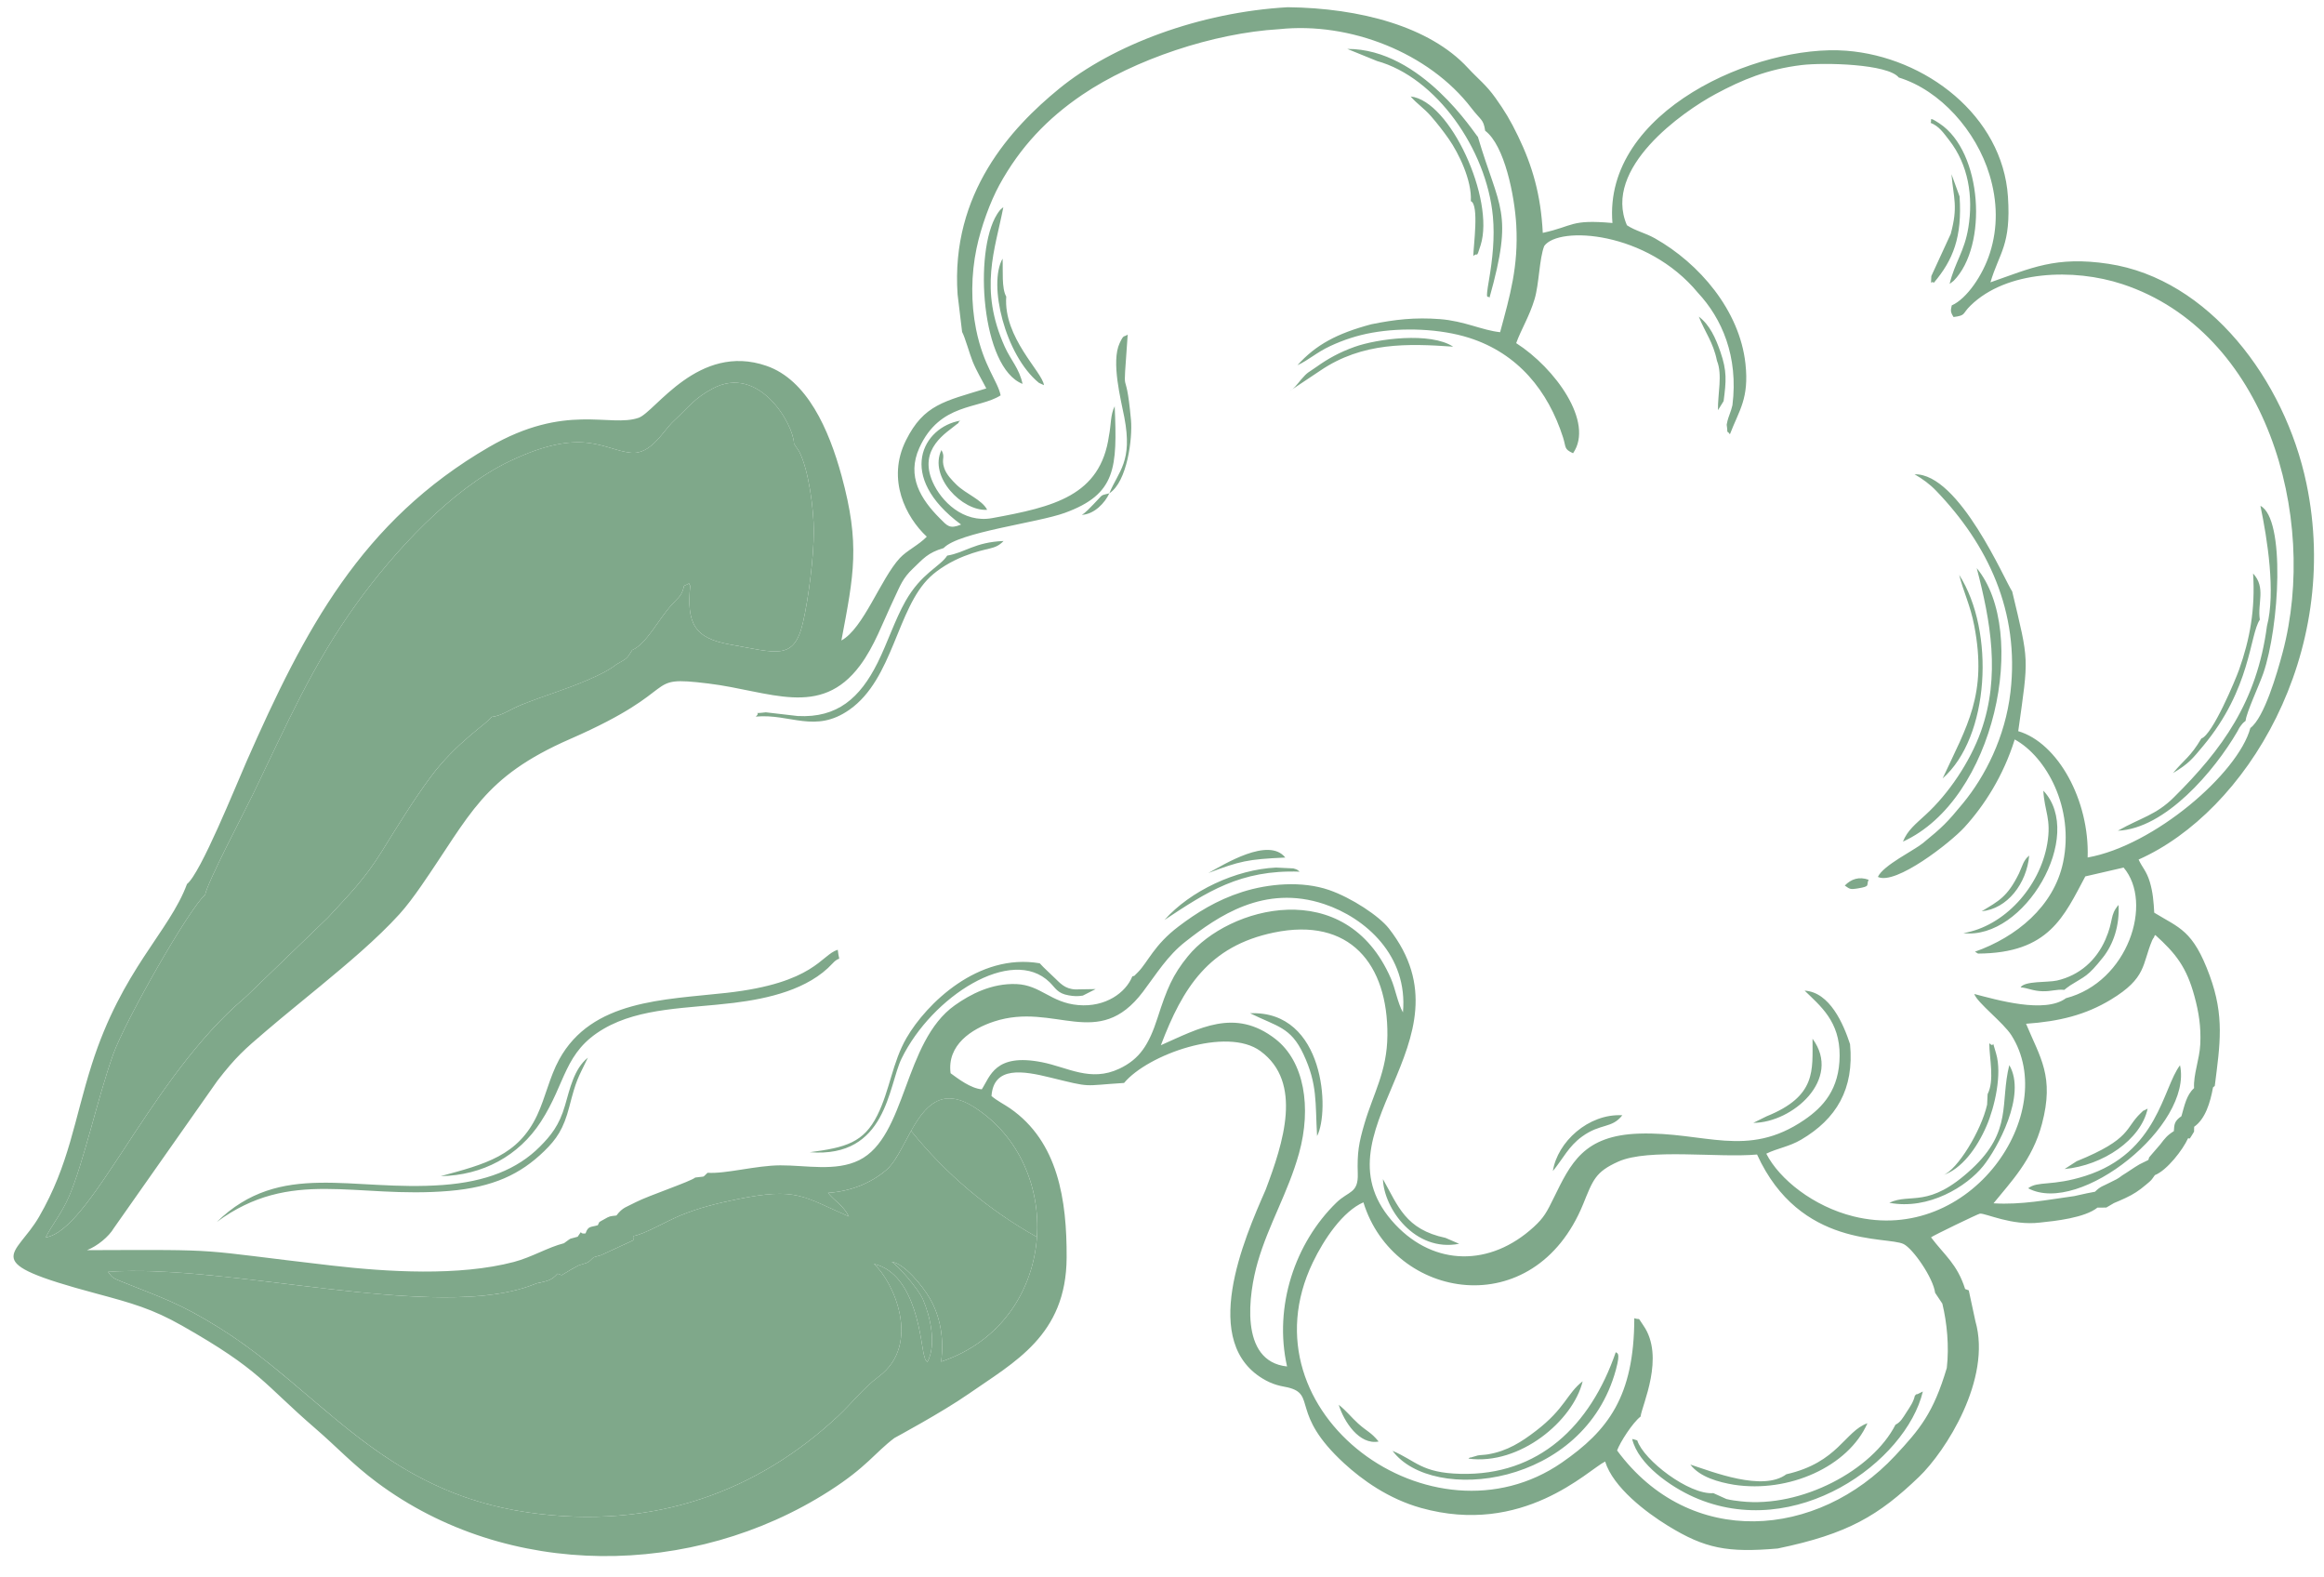 <?xml version="1.0" encoding="UTF-8"?> <svg xmlns="http://www.w3.org/2000/svg" width="84" height="57" viewBox="0 0 84 57" fill="none"><path fill-rule="evenodd" clip-rule="evenodd" d="M41.96 37.768C42.752 35.686 43.693 34.186 46.044 33.698C48.785 33.129 50.168 34.835 50.147 37.414C50.137 38.72 49.636 39.516 49.317 40.606C49.115 41.295 49.051 41.65 49.076 42.406C49.101 43.129 48.743 43.031 48.306 43.455C46.812 44.907 46.031 47.203 46.52 49.378C44.767 49.194 45.137 46.727 45.459 45.61C45.85 44.251 46.558 43.093 46.952 41.678C47.413 40.018 47.144 38.355 46.099 37.544C44.633 36.406 43.338 37.162 41.96 37.769L41.96 37.768ZM40.096 17.826C39.738 17.922 39.906 17.833 39.531 18.214C39.405 18.344 39.231 18.533 39.101 18.605C39.554 18.585 39.942 18.167 40.096 17.826C40.746 17.412 40.939 15.828 40.879 15.177C40.671 12.901 40.566 14.851 40.76 12.091C40.609 12.196 40.624 12.069 40.469 12.4C40.154 13.07 40.519 14.461 40.638 15.078C40.947 16.689 40.43 17.015 40.096 17.826ZM66.679 32C66.86 32.119 66.85 32.152 67.156 32.102C67.63 32.024 67.442 31.991 67.54 31.791C67.198 31.665 66.908 31.764 66.679 32ZM77.335 42.072C77.118 42.197 76.962 42.318 76.705 42.475C76.51 42.626 76.493 42.611 76.257 42.735C75.998 42.871 75.929 42.861 75.722 43.064L75.427 43.121L74.975 43.221C74.008 43.354 73.061 43.544 72.055 43.482C72.659 42.732 73.459 41.927 73.806 40.613C74.261 38.895 73.742 38.223 73.231 36.994C74.442 36.91 75.39 36.67 76.294 36.123C77.595 35.336 77.42 34.856 77.79 33.977C77.798 33.959 77.818 33.925 77.825 33.911C77.831 33.897 77.858 33.882 77.863 33.848C77.868 33.814 77.887 33.805 77.903 33.787C78.634 34.447 79.032 34.94 79.319 36.005C79.474 36.575 79.559 37.105 79.528 37.732C79.501 38.286 79.274 38.83 79.304 39.32C79.027 39.569 78.956 39.957 78.847 40.334C78.581 40.514 78.591 40.641 78.573 40.874C78.326 41.03 78.246 41.139 78.084 41.352L77.75 41.739C77.621 41.907 77.718 41.735 77.651 41.916L77.335 42.072ZM20.912 45.727C21.275 45.6 21.189 45.689 21.456 45.433L21.725 45.356L22.89 44.818L22.884 44.667C23.309 44.596 24.068 44.135 24.599 43.918C25.269 43.645 25.894 43.488 26.632 43.338C28.804 42.896 29.009 43.232 30.683 43.959C30.462 43.538 30.189 43.422 29.929 43.105C30.795 43.043 31.494 42.734 32.028 42.285C32.893 41.559 33.263 38.769 35.207 40.004C38.576 42.143 38.256 47.783 34.017 49.205C34.128 48.364 33.987 47.572 33.608 46.918C33.333 46.444 32.673 45.649 32.229 45.597C32.441 45.707 33.194 46.574 33.359 46.954C33.624 47.563 33.859 48.593 33.519 49.22C33.419 49.092 33.467 49.2 33.398 48.969C33.282 48.579 33.148 46.034 31.587 45.672C32.286 46.289 33.323 48.571 31.772 49.735C31.185 50.175 30.82 50.676 30.29 51.173C27.397 53.88 23.633 55.308 19.102 54.655C13.766 53.886 11.624 50.293 7.941 47.991C6.486 47.081 5.837 46.892 4.405 46.315C4.05 46.172 4.067 46.168 3.906 45.959C8.262 45.645 15.791 47.772 19.244 46.432L19.403 46.372C19.754 46.296 19.93 46.278 20.152 46.024L20.3 46.08L20.642 45.874L20.911 45.726L20.912 45.727ZM20.881 44.689C20.543 44.794 20.708 44.69 20.384 44.925C19.804 45.071 19.221 45.431 18.575 45.601C16.587 46.124 13.984 45.961 11.982 45.73C6.893 45.142 8.338 45.156 3.143 45.175C3.517 45.03 3.934 44.687 4.116 44.377L7.858 39.054C8.523 38.194 8.839 37.918 9.61 37.262C10.307 36.666 10.914 36.183 11.601 35.613C12.522 34.849 13.605 33.95 14.438 33.033C14.695 32.75 14.972 32.376 15.213 32.029C17.011 29.441 17.441 28.088 20.61 26.703C24.813 24.866 23.154 24.401 25.602 24.699C27.829 24.97 29.65 25.976 31.088 24.044C31.606 23.349 31.894 22.521 32.317 21.629C32.549 21.14 32.625 20.899 33.003 20.54C33.366 20.196 33.528 19.974 34.107 19.805C34.654 19.224 37.489 18.897 38.49 18.532C40.347 17.855 40.385 16.908 40.29 14.681C40.132 14.989 40.164 15.346 40.083 15.746C39.777 17.918 38.081 18.316 35.863 18.722C34.809 18.915 34.015 18.102 33.714 17.424C33.172 16.207 34.226 15.632 34.588 15.325C34.603 15.312 34.639 15.302 34.65 15.263C34.661 15.224 34.692 15.222 34.711 15.2C33.362 15.428 32.369 17.203 34.738 18.955C34.322 19.125 34.244 19.005 33.972 18.733C33.282 18.042 32.763 17.214 33.228 16.186C33.97 14.546 35.376 14.792 36.167 14.287C36.068 13.775 35.547 13.233 35.279 11.894C35.089 10.941 35.099 9.924 35.296 8.978C35.459 8.198 35.792 7.288 36.124 6.681C36.876 5.309 37.859 4.279 39.118 3.425C40.998 2.149 43.865 1.193 46.229 1.055C48.798 0.78 51.654 1.911 53.178 3.899C53.537 4.367 53.615 4.296 53.681 4.725C54.382 5.25 54.746 7.078 54.805 8.136C54.887 9.633 54.578 10.681 54.221 12.004C53.556 11.933 52.937 11.6 52.04 11.531C51.141 11.463 50.425 11.543 49.564 11.718C48.313 12.053 47.564 12.458 46.895 13.196C47.288 13.023 47.576 12.739 48.089 12.501C48.567 12.28 49.06 12.118 49.592 12.023C50.705 11.825 52.061 11.878 53.098 12.207C54.877 12.772 55.958 14.135 56.493 15.798C56.614 16.174 56.52 16.222 56.857 16.378C57.634 15.262 56.205 13.296 54.802 12.399C54.985 11.894 55.28 11.434 55.467 10.808C55.632 10.257 55.637 9.341 55.816 8.888C56.344 8.154 59.528 8.349 61.37 10.579C62.234 11.504 62.839 12.876 62.618 14.643C62.571 14.857 62.465 15.085 62.439 15.209C62.404 15.38 62.406 15.307 62.423 15.446C62.458 15.747 62.373 15.481 62.527 15.693C62.861 14.821 63.225 14.405 63.089 13.146C62.88 11.215 61.418 9.516 59.819 8.614C59.459 8.411 59.125 8.35 58.805 8.14C57.912 6.074 60.816 4.038 62.007 3.399C62.966 2.884 63.879 2.501 65.118 2.351C65.936 2.253 68.236 2.308 68.631 2.801C70.135 3.263 71.432 4.733 71.91 6.316C72.2 7.274 72.217 8.223 71.925 9.141C71.67 9.942 71.09 10.794 70.545 11.036C70.515 11.199 70.478 11.254 70.611 11.456C71.068 11.395 70.91 11.349 71.222 11.044C72.525 9.769 74.951 9.687 76.712 10.267C81.907 11.979 83.815 18.654 82.504 23.581C82.305 24.331 81.838 25.937 81.338 26.307C80.899 27.941 77.861 30.56 75.457 30.986C75.528 28.922 74.382 26.842 72.948 26.421C73.331 23.685 73.347 23.962 72.73 21.373C72.479 21.018 70.821 17.099 69.202 17.139C69.489 17.303 69.754 17.497 69.981 17.734C71.85 19.68 73.004 22.096 72.668 25.006C72.478 26.645 71.746 28.058 70.959 29.017C70.38 29.723 70.205 29.894 69.5 30.469C69.178 30.732 68.065 31.269 67.875 31.688C68.518 31.997 70.502 30.445 71.005 29.893C71.718 29.111 72.407 28.047 72.821 26.721C73.961 27.342 74.985 29.198 74.569 31.166C74.231 32.764 72.872 33.864 71.384 34.39L71.495 34.458C74.069 34.446 74.602 33.106 75.373 31.669L76.757 31.35C77.841 32.623 76.921 35.484 74.674 36.07C73.911 36.639 72.162 36.127 71.359 35.918C71.467 36.236 72.408 36.948 72.701 37.409C74.471 40.19 71.261 45.011 66.996 43.955C65.541 43.594 64.312 42.61 63.842 41.689C64.248 41.489 64.662 41.44 65.102 41.182C66.373 40.435 67.025 39.353 66.869 37.73C66.631 37.005 66.141 35.853 65.227 35.797C65.801 36.355 66.5 36.908 66.493 38.145C66.487 39.363 65.896 40.003 65.219 40.466C63.148 41.883 61.604 40.888 59.25 40.963C57.235 41.027 56.771 42.041 56.16 43.286C55.911 43.793 55.808 43.997 55.44 44.334C53.862 45.781 51.849 45.752 50.437 44.254C47.29 40.914 53.422 37.673 50.201 33.551C49.848 33.099 48.847 32.439 48.037 32.16C47.062 31.825 45.853 31.928 44.901 32.231C43.976 32.525 43.245 32.988 42.601 33.476C41.712 34.148 41.496 34.759 41.132 35.129C40.876 35.387 41.055 35.211 40.926 35.285C40.691 35.87 39.96 36.404 38.973 36.319C37.98 36.233 37.617 35.598 36.742 35.56C35.841 35.523 35.069 35.931 34.512 36.326C32.651 37.645 32.769 41.078 31.052 41.924C30.204 42.342 29.138 42.106 28.204 42.11C27.33 42.113 26.236 42.423 25.574 42.379C25.358 42.577 25.523 42.492 25.129 42.551C24.957 42.697 23.443 43.204 22.987 43.438C22.646 43.621 22.513 43.615 22.28 43.923C22.034 43.953 22.051 43.936 21.829 44.064C21.597 44.197 21.689 44.122 21.608 44.274C21.347 44.352 21.258 44.294 21.165 44.569C20.88 44.611 21.103 44.38 20.88 44.689L20.881 44.689ZM75.813 43.637L76.131 43.636L76.407 43.474C76.68 43.359 76.985 43.23 77.208 43.081C77.354 42.983 77.411 42.94 77.563 42.813C77.788 42.625 77.744 42.662 77.887 42.464C78.326 42.291 78.903 41.541 79.084 41.136C79.141 41.101 79.106 41.232 79.224 41.025C79.348 40.806 79.289 40.98 79.307 40.716C79.709 40.436 79.888 39.848 79.989 39.293L80.052 39.241C80.246 37.717 80.405 36.716 79.867 35.25C79.264 33.605 78.772 33.537 77.864 32.98C77.842 32.591 77.817 32.248 77.705 31.872C77.586 31.473 77.429 31.348 77.299 31.06C81.186 29.333 84.656 23.634 83.364 17.466C82.581 13.73 79.84 10.08 76.208 9.533C74.295 9.245 73.412 9.691 71.944 10.202C72.261 9.128 72.694 8.87 72.576 7.103C72.381 4.192 69.607 2.056 66.734 1.833C63.532 1.584 57.94 4.001 58.281 8.058C56.744 7.922 56.893 8.17 55.763 8.415C55.694 7.052 55.395 6.007 54.87 4.92C54.594 4.347 54.384 4.003 54.057 3.544C53.71 3.055 53.431 2.861 53.056 2.454C51.678 0.959 49.157 0.29 46.543 0.261C43.357 0.442 40.212 1.626 38.279 3.207C36.559 4.613 34.357 6.977 34.612 10.641L34.775 11.995C34.879 12.181 35.045 12.789 35.157 13.065C35.303 13.423 35.506 13.751 35.649 14.036C34.138 14.501 33.392 14.615 32.745 15.913C32.037 17.332 32.75 18.699 33.498 19.393C33.209 19.694 32.778 19.892 32.523 20.167C31.83 20.916 31.21 22.711 30.412 23.144C30.863 20.756 31.095 19.671 30.418 17.192C29.958 15.507 29.167 13.724 27.703 13.22C25.244 12.37 23.683 14.887 23.083 15.097C22.043 15.459 20.453 14.543 17.675 16.154C13.054 18.833 11.005 22.768 8.916 27.505C8.521 28.402 7.25 31.563 6.759 31.944C6.117 33.679 4.415 35.02 3.317 38.466C2.677 40.478 2.508 42.072 1.413 43.967C0.562 45.44 -0.863 45.578 3.458 46.737C4.779 47.092 5.505 47.295 6.577 47.902C9.436 49.523 9.507 49.986 11.399 51.618C12.18 52.291 12.732 52.902 13.622 53.566C18.351 57.092 25.036 57.037 29.972 53.88C31.336 53.008 31.622 52.494 32.328 51.963C32.338 51.956 34.05 51.037 35.008 50.37C36.659 49.22 38.541 48.258 38.553 45.443C38.563 43.369 38.249 41.257 36.509 40.051C36.313 39.915 36.036 39.776 35.837 39.606C35.914 38.509 36.99 38.698 37.947 38.933C39.513 39.316 39.081 39.229 40.629 39.133C41.483 38.106 44.34 37.084 45.56 37.983C47.099 39.115 46.386 41.297 45.745 42.996C44.978 44.746 43.302 48.557 45.752 49.881C45.933 49.978 46.095 50.036 46.271 50.078C46.37 50.103 46.455 50.113 46.539 50.133C47.608 50.385 46.607 51.062 48.583 52.878C49.235 53.477 50.184 54.16 51.358 54.489C55.053 55.523 57.393 53.123 58.017 52.813C58.308 53.75 59.501 54.653 60.289 55.136C61.627 55.959 62.436 56.112 64.254 55.956C66.796 55.429 67.904 54.766 69.364 53.365C70.315 52.452 72.001 49.839 71.4 47.741L71.16 46.627L71.029 46.58C70.744 45.677 70.287 45.362 69.796 44.712C69.86 44.654 71.499 43.861 71.565 43.855C71.777 43.837 72.714 44.302 73.736 44.178C74.286 44.122 75.354 44.007 75.813 43.637L75.813 43.637ZM49.088 51.438C48.837 51.211 48.681 50.996 48.388 50.762C48.574 51.371 49.133 52.225 49.83 52.09C49.543 51.74 49.421 51.739 49.088 51.438ZM71.626 32.929C72.55 32.843 73.252 31.933 73.345 30.916C73.264 30.999 73.262 30.974 73.171 31.118C73.157 31.141 73.144 31.169 73.131 31.193L72.976 31.56C72.558 32.409 72.247 32.556 71.626 32.929ZM43.674 31.547C44.81 31.117 45.089 31.049 46.456 30.988C45.856 30.231 44.242 31.236 43.674 31.547ZM62.059 13.036C62.265 13.543 62.084 14.233 62.095 14.822L62.299 14.495C62.395 13.768 62.424 13.409 62.184 12.716C62.012 12.219 61.798 11.737 61.403 11.442C61.629 12.011 61.926 12.373 62.059 13.036ZM35.681 18.422C35.492 18.053 34.914 17.853 34.567 17.51C34.418 17.361 34.208 17.155 34.127 16.908C34.014 16.563 34.179 16.538 34.028 16.262C33.561 17.229 34.781 18.483 35.681 18.422ZM56.128 42.317C56.506 41.854 56.693 41.427 57.18 41.072C57.857 40.581 58.255 40.791 58.639 40.3C57.41 40.234 56.29 41.267 56.128 42.317ZM42.09 33.243C43.617 32.233 44.836 31.421 46.978 31.498C46.893 31.443 46.925 31.428 46.746 31.38L46.121 31.35C44.672 31.416 43.017 32.195 42.09 33.243ZM52.249 44.732C50.796 44.425 50.535 43.58 49.986 42.608C50.018 43.676 51.145 45.257 52.74 44.945L52.249 44.732ZM74.623 42.244C76.013 42.112 77.386 41.186 77.625 40.061C77.381 40.199 77.549 40.06 77.379 40.22C76.8 40.763 77.06 41.151 75.059 41.962L74.623 42.244ZM69.807 9.976C69.792 10.4 69.777 10.114 69.898 10.218C70.591 9.398 70.927 8.57 70.828 7.098L70.535 6.294C70.611 7.177 70.779 7.454 70.508 8.453L69.807 9.976ZM63.372 40.575C64.788 40.571 66.591 38.996 65.513 37.535C65.507 38.67 65.67 39.605 63.855 40.337L63.372 40.575ZM71.841 39.538L71.823 39.918C71.608 40.871 70.743 42.275 70.241 42.46C70.89 42.243 71.447 41.511 71.802 40.687C72.101 39.995 72.369 38.809 72.148 38.069C71.956 37.426 72.132 37.924 71.902 37.696C71.904 38.249 72.097 39.031 71.841 39.538ZM37.548 13.833L37.733 13.918C37.679 13.44 36.261 12.205 36.37 10.717C36.198 10.421 36.257 9.774 36.238 9.346C35.707 10.272 36.329 12.835 37.548 13.832V13.833ZM53.076 52.708C54.932 52.957 56.858 51.344 57.205 49.913C56.627 50.361 56.578 50.891 55.517 51.704C54.999 52.101 54.486 52.437 53.771 52.555C53.65 52.575 53.526 52.573 53.412 52.594L53.152 52.67C53.138 52.646 53.101 52.695 53.076 52.708H53.076ZM47.723 13.391C49.249 12.357 50.893 12.412 52.524 12.527C51.697 11.987 49.782 12.241 48.961 12.534C48.413 12.73 47.989 12.968 47.591 13.252C47.298 13.461 47.269 13.431 47.019 13.726C46.877 13.894 46.783 14.039 46.602 14.139L47.723 13.391H47.723ZM73.033 35.678C73.3 35.7 73.484 35.814 73.838 35.819C74.167 35.825 74.322 35.742 74.615 35.769C74.639 35.749 74.669 35.723 74.688 35.709L74.832 35.605C75.359 35.269 75.445 35.312 76.016 34.589C76.387 34.12 76.616 33.444 76.574 32.7C76.248 33.076 76.405 33.253 76.099 33.952C75.77 34.701 75.168 35.244 74.349 35.432C74.012 35.509 73.185 35.439 73.033 35.678ZM70.215 28.129C71.913 26.64 72.12 22.816 70.814 20.774C70.971 21.399 71.213 21.857 71.358 22.607C71.836 25.091 71.1 26.223 70.215 28.129ZM47.605 41.05C48.067 40.176 47.893 36.506 45.184 36.614C46.169 37.102 46.65 37.109 47.112 38.093C47.627 39.19 47.535 39.833 47.605 41.051V41.05ZM71.144 8.23C71.001 9.103 70.653 9.484 70.468 10.261L70.616 10.145C71.856 8.885 71.659 5.487 70.102 4.461C69.654 4.166 69.852 4.362 69.778 4.437C70.086 4.56 70.235 4.786 70.454 5.068C71.142 5.951 71.33 7.093 71.144 8.231V8.23ZM79.567 26.686C79.167 27.36 78.957 27.433 78.543 27.935C79.113 27.594 79.241 27.424 79.634 26.953C81.365 24.878 81.305 22.954 81.681 22.392C81.587 21.8 81.912 21.235 81.437 20.722C81.52 22.022 81.32 23.101 80.931 24.198C80.805 24.553 79.971 26.555 79.567 26.686V26.686ZM68.288 43.463C69.709 43.734 71.09 42.871 71.682 42.135C72.182 41.513 73.264 39.574 72.625 38.489C72.282 39.856 72.753 40.861 71.267 42.241C69.699 43.698 69.069 43.093 68.288 43.463ZM70.205 47.107C70.373 47.799 70.456 48.653 70.366 49.432C69.88 51.064 69.394 51.642 68.499 52.602C65.701 55.604 61.083 55.987 58.449 52.413C58.56 52.113 59.007 51.413 59.298 51.188C59.347 50.773 60.191 49.037 59.399 47.896C59.157 47.548 59.329 47.718 59.071 47.634C59.066 50.469 58.119 51.698 56.453 52.851C51.788 56.08 44.826 51.078 47.451 45.619C47.86 44.767 48.539 43.769 49.28 43.447C50.364 46.975 55.448 47.865 57.223 43.51C57.579 42.636 57.662 42.347 58.495 41.974C59.589 41.486 62.101 41.847 63.508 41.719C65.063 45.127 68.206 44.657 68.806 44.955C69.144 45.122 69.874 46.172 69.944 46.716L70.205 47.107H70.205ZM70.964 33.719C73.167 33.981 75.383 30.19 73.856 28.571C73.893 29.316 74.154 29.584 73.996 30.497C73.725 32.06 72.437 33.476 70.964 33.719V33.719ZM53.163 7.269C53.471 7.39 53.254 8.91 53.252 9.251C53.43 9.082 53.345 9.407 53.517 8.858C54.033 7.21 52.423 3.641 50.987 3.486C51.224 3.76 51.469 3.906 51.728 4.205C51.949 4.46 52.166 4.736 52.366 5.023C52.724 5.538 53.205 6.516 53.163 7.269V7.269ZM64.567 53.273C63.715 53.909 61.898 53.183 61.097 52.923C61.443 53.382 62.135 53.562 62.674 53.652C64.653 53.956 66.803 52.999 67.498 51.43C66.681 51.715 66.441 52.847 64.567 53.273H64.567ZM36.96 13.872C36.841 13.312 36.538 13.022 36.317 12.531C35.377 10.441 35.967 9.031 36.265 7.487C36.163 7.578 36.182 7.537 36.08 7.678C36.064 7.7 36.048 7.727 36.034 7.749C35.189 9.098 35.467 13.292 36.96 13.872ZM73.307 42.939C75.176 43.942 79.262 40.662 78.796 38.494C78.173 39.301 78.004 41.653 75.374 42.492C74.169 42.877 73.661 42.664 73.306 42.939H73.307ZM34.237 20.077C33.967 20.488 33.303 20.708 32.726 21.727C32.348 22.394 32.082 23.223 31.719 23.952C31.087 25.218 30.267 25.952 28.828 25.873L27.682 25.74C27.099 25.81 27.547 25.689 27.316 25.895C28.556 25.777 29.459 26.52 30.704 25.645C32.289 24.531 32.414 21.985 33.619 20.847C33.91 20.571 34.367 20.285 34.847 20.098C35.728 19.753 35.945 19.891 36.274 19.549C35.224 19.592 34.893 19.968 34.237 20.077V20.077ZM50.333 52.427C51.772 54.354 57.259 53.744 58.408 49.489C58.59 48.816 58.435 48.919 58.402 48.859C57.485 51.526 55.617 53.328 52.789 53.258C51.371 53.224 51.188 52.788 50.333 52.427V52.427ZM39.041 35.75C38.577 35.787 38.388 35.601 38.165 35.38C37.958 35.174 37.751 34.999 37.581 34.809C35.353 34.427 33.478 36.279 32.767 37.504C32.252 38.392 32.164 39.394 31.71 40.302C31.22 41.285 30.573 41.466 29.27 41.636C32.053 41.857 32.103 39.242 32.586 38.253C33.681 36.011 36.569 34.151 37.94 35.495C38.152 35.703 38.22 35.899 38.63 35.968C38.817 36.001 38.949 36.007 39.139 35.976L39.602 35.741L39.041 35.75ZM49.772 2.205C51.91 2.796 53.733 5.395 53.96 7.822C54.031 8.585 53.947 9.364 53.819 10.114C53.675 10.953 53.78 10.644 53.837 10.758C54.718 7.619 54.193 7.568 53.418 4.946C53.327 4.88 51.388 1.756 48.697 1.768L49.772 2.205ZM7.835 44.157C10.521 42.183 12.84 43.32 16.224 43.036C17.831 42.901 18.815 42.428 19.67 41.597C20.116 41.163 20.37 40.795 20.576 39.998C20.834 39 20.87 39.004 21.248 38.22C20.748 38.62 20.597 39.348 20.422 39.948C20.213 40.667 19.911 41.035 19.513 41.436C18.696 42.257 17.554 42.704 16.018 42.819C12.71 43.066 10.139 41.913 7.835 44.157ZM71.448 20.53C71.946 22.428 72.311 24.433 71.602 26.424C71.205 27.538 70.428 28.681 69.614 29.43C69.229 29.785 68.943 30.007 68.781 30.412C72.123 28.892 73.339 22.812 71.448 20.53ZM81.938 22.623C81.575 25.363 80.321 27.079 78.573 28.813C77.928 29.453 77.395 29.541 76.549 30.018C78.264 29.95 80.042 27.856 80.871 26.429C80.934 26.32 80.917 26.325 80.992 26.226C81.082 26.107 81.08 26.122 81.167 26.047C81.185 25.771 81.653 24.77 81.804 24.336C82.388 22.652 82.612 18.744 81.702 18.279C81.953 19.477 82.257 21.409 81.938 22.622L81.938 22.623ZM69.212 50.434C69.158 50.667 69.043 50.826 68.909 51.033C68.776 51.238 68.696 51.39 68.511 51.483C67.676 53.123 65.118 54.495 62.928 54.252C62.763 54.233 62.573 54.212 62.399 54.167L61.929 53.955C61.053 54.023 59.41 52.766 59.177 52.049C58.971 51.978 58.98 52.008 58.995 52.003C59.219 52.923 60.394 53.729 61.221 54.097C64.901 55.735 68.896 52.816 69.501 50.282L69.295 50.383C69.281 50.358 69.234 50.41 69.212 50.434ZM15.927 42.501C17.447 42.474 18.749 41.77 19.551 40.532C20.469 39.113 20.382 38.014 21.82 37.176C23.15 36.401 24.873 36.442 26.516 36.24C27.762 36.087 29.218 35.76 30.09 34.817C30.41 34.472 30.344 34.87 30.28 34.32C29.672 34.503 29.456 35.522 26.255 35.878C23.992 36.13 21.392 36.133 20.212 38.283C19.864 38.917 19.715 39.66 19.415 40.299C18.729 41.76 17.54 42.067 15.927 42.501H15.927ZM34.359 38.782C34.223 37.766 35.111 37.181 35.929 36.913C38.126 36.194 39.685 37.996 41.314 35.836C41.811 35.178 42.194 34.54 42.843 34.031C44.02 33.106 45.694 31.946 47.859 32.668C49.357 33.167 50.897 34.533 50.709 36.584C50.511 36.227 50.44 35.74 50.273 35.357C48.636 31.596 44.403 32.765 42.943 34.546C42.381 35.232 42.174 35.743 41.842 36.773C41.527 37.751 41.195 38.27 40.455 38.619C39.413 39.11 38.592 38.566 37.658 38.383C35.957 38.048 35.79 38.901 35.486 39.363C35.079 39.329 34.62 38.971 34.359 38.782L34.359 38.782ZM24.727 21.167C24.642 21.531 24.551 21.559 24.294 21.836C23.802 22.369 23.376 23.261 22.851 23.49C22.648 23.819 22.665 23.786 22.286 24.004C21.811 24.39 20.738 24.785 20.076 25.017C19.658 25.163 19.287 25.292 18.859 25.463C18.474 25.616 18.112 25.878 17.771 25.906C17.622 26.137 16.491 26.82 15.549 28.098C14.96 28.896 14.383 29.825 13.818 30.739C13.178 31.774 12.635 32.307 11.856 33.155L9.048 35.865C8.855 36.06 8.7 36.177 8.499 36.363C5.257 39.338 3.248 44.462 1.652 44.714C1.875 44.267 2.223 43.853 2.484 43.261C3.019 42.042 3.522 39.689 4.092 38.096C4.527 36.879 6.837 32.827 7.414 32.334C7.503 31.861 8.822 29.367 9.155 28.679C10.372 26.165 11.293 24.021 12.899 21.798C14.219 19.97 16.295 17.685 18.402 16.676C21.072 15.397 21.799 16.259 22.808 16.361C23.535 16.434 23.975 15.561 24.346 15.217C24.894 14.711 25.094 14.393 25.764 14.038C27.432 13.153 28.683 15.327 28.699 16.033L28.884 16.311C29.24 16.995 29.412 18.422 29.414 19.186C29.416 20.1 29.226 21.627 29.021 22.503C28.698 23.894 28.053 23.581 26.382 23.288C25.087 23.06 24.816 22.517 24.948 21.164C24.831 21.06 25.042 21.035 24.726 21.168L24.727 21.167Z" fill="#7FA88A"></path><path fill-rule="evenodd" clip-rule="evenodd" d="M19.102 54.655C23.632 55.308 27.397 53.88 30.29 51.172C30.82 50.676 31.186 50.175 31.772 49.735C33.323 48.57 32.286 46.288 31.587 45.672C33.148 46.033 33.282 48.579 33.398 48.968C33.467 49.199 33.418 49.092 33.519 49.219C33.859 48.593 33.624 47.563 33.359 46.953C33.194 46.573 32.441 45.707 32.228 45.597C32.673 45.648 33.333 46.443 33.608 46.917C33.987 47.572 34.128 48.364 34.017 49.204C36.202 48.471 37.345 46.618 37.48 44.701C35.727 43.724 34.182 42.417 32.931 40.865C32.625 41.412 32.364 42.003 32.029 42.285C31.495 42.734 30.796 43.043 29.93 43.105C30.189 43.422 30.463 43.538 30.683 43.958C29.009 43.231 28.804 42.895 26.633 43.337C25.894 43.487 25.27 43.644 24.599 43.918C24.068 44.134 23.309 44.596 22.884 44.667L22.891 44.818L21.726 45.355L21.456 45.432C21.19 45.689 21.276 45.6 20.912 45.726L20.643 45.874L20.301 46.079L20.153 46.024C19.931 46.277 19.755 46.296 19.404 46.372L19.245 46.432C18.858 46.582 18.42 46.689 17.941 46.76C14.144 47.326 7.775 45.68 3.907 45.958C4.068 46.169 4.051 46.172 4.406 46.315C5.837 46.892 6.486 47.081 7.942 47.991C9.178 48.763 10.241 49.682 11.309 50.59C13.422 52.387 15.558 54.145 19.103 54.655L19.102 54.655Z" fill="#7FA88A"></path><path fill-rule="evenodd" clip-rule="evenodd" d="M18.858 25.463C19.287 25.293 19.657 25.164 20.076 25.018C20.737 24.786 21.81 24.391 22.285 24.005C22.664 23.787 22.648 23.82 22.851 23.491C23.376 23.262 23.802 22.37 24.294 21.837C24.55 21.56 24.642 21.532 24.726 21.168C25.042 21.035 24.831 21.059 24.948 21.164C24.816 22.517 25.087 23.06 26.382 23.288C28.053 23.581 28.697 23.894 29.021 22.503C29.225 21.627 29.416 20.1 29.414 19.186C29.412 18.422 29.24 16.995 28.884 16.311L28.699 16.032C28.683 15.326 27.432 13.152 25.764 14.038C25.094 14.393 24.893 14.711 24.346 15.217C23.975 15.56 23.535 16.433 22.808 16.36C21.799 16.259 21.071 15.396 18.402 16.675C16.295 17.685 14.219 19.97 12.898 21.798C11.293 24.021 10.371 26.164 9.154 28.679C8.822 29.367 7.503 31.861 7.414 32.334C6.836 32.827 4.527 36.879 4.092 38.096C3.522 39.69 3.02 42.042 2.483 43.26C2.222 43.853 1.875 44.267 1.652 44.713C3.248 44.462 5.258 39.337 8.498 36.362C8.7 36.177 8.855 36.06 9.047 35.865L11.856 33.154C12.635 32.306 13.178 31.774 13.818 30.739C14.383 29.825 14.96 28.896 15.549 28.097C16.491 26.82 17.622 26.137 17.771 25.906C18.112 25.878 18.474 25.616 18.859 25.462L18.858 25.463Z" fill="#7FA88A"></path><path fill-rule="evenodd" clip-rule="evenodd" d="M35.206 40.003C34.016 39.247 33.415 40.001 32.93 40.865C34.182 42.417 35.726 43.724 37.479 44.702C37.605 42.899 36.839 41.041 35.206 40.004L35.206 40.003Z" fill="#7FA88A"></path></svg> 